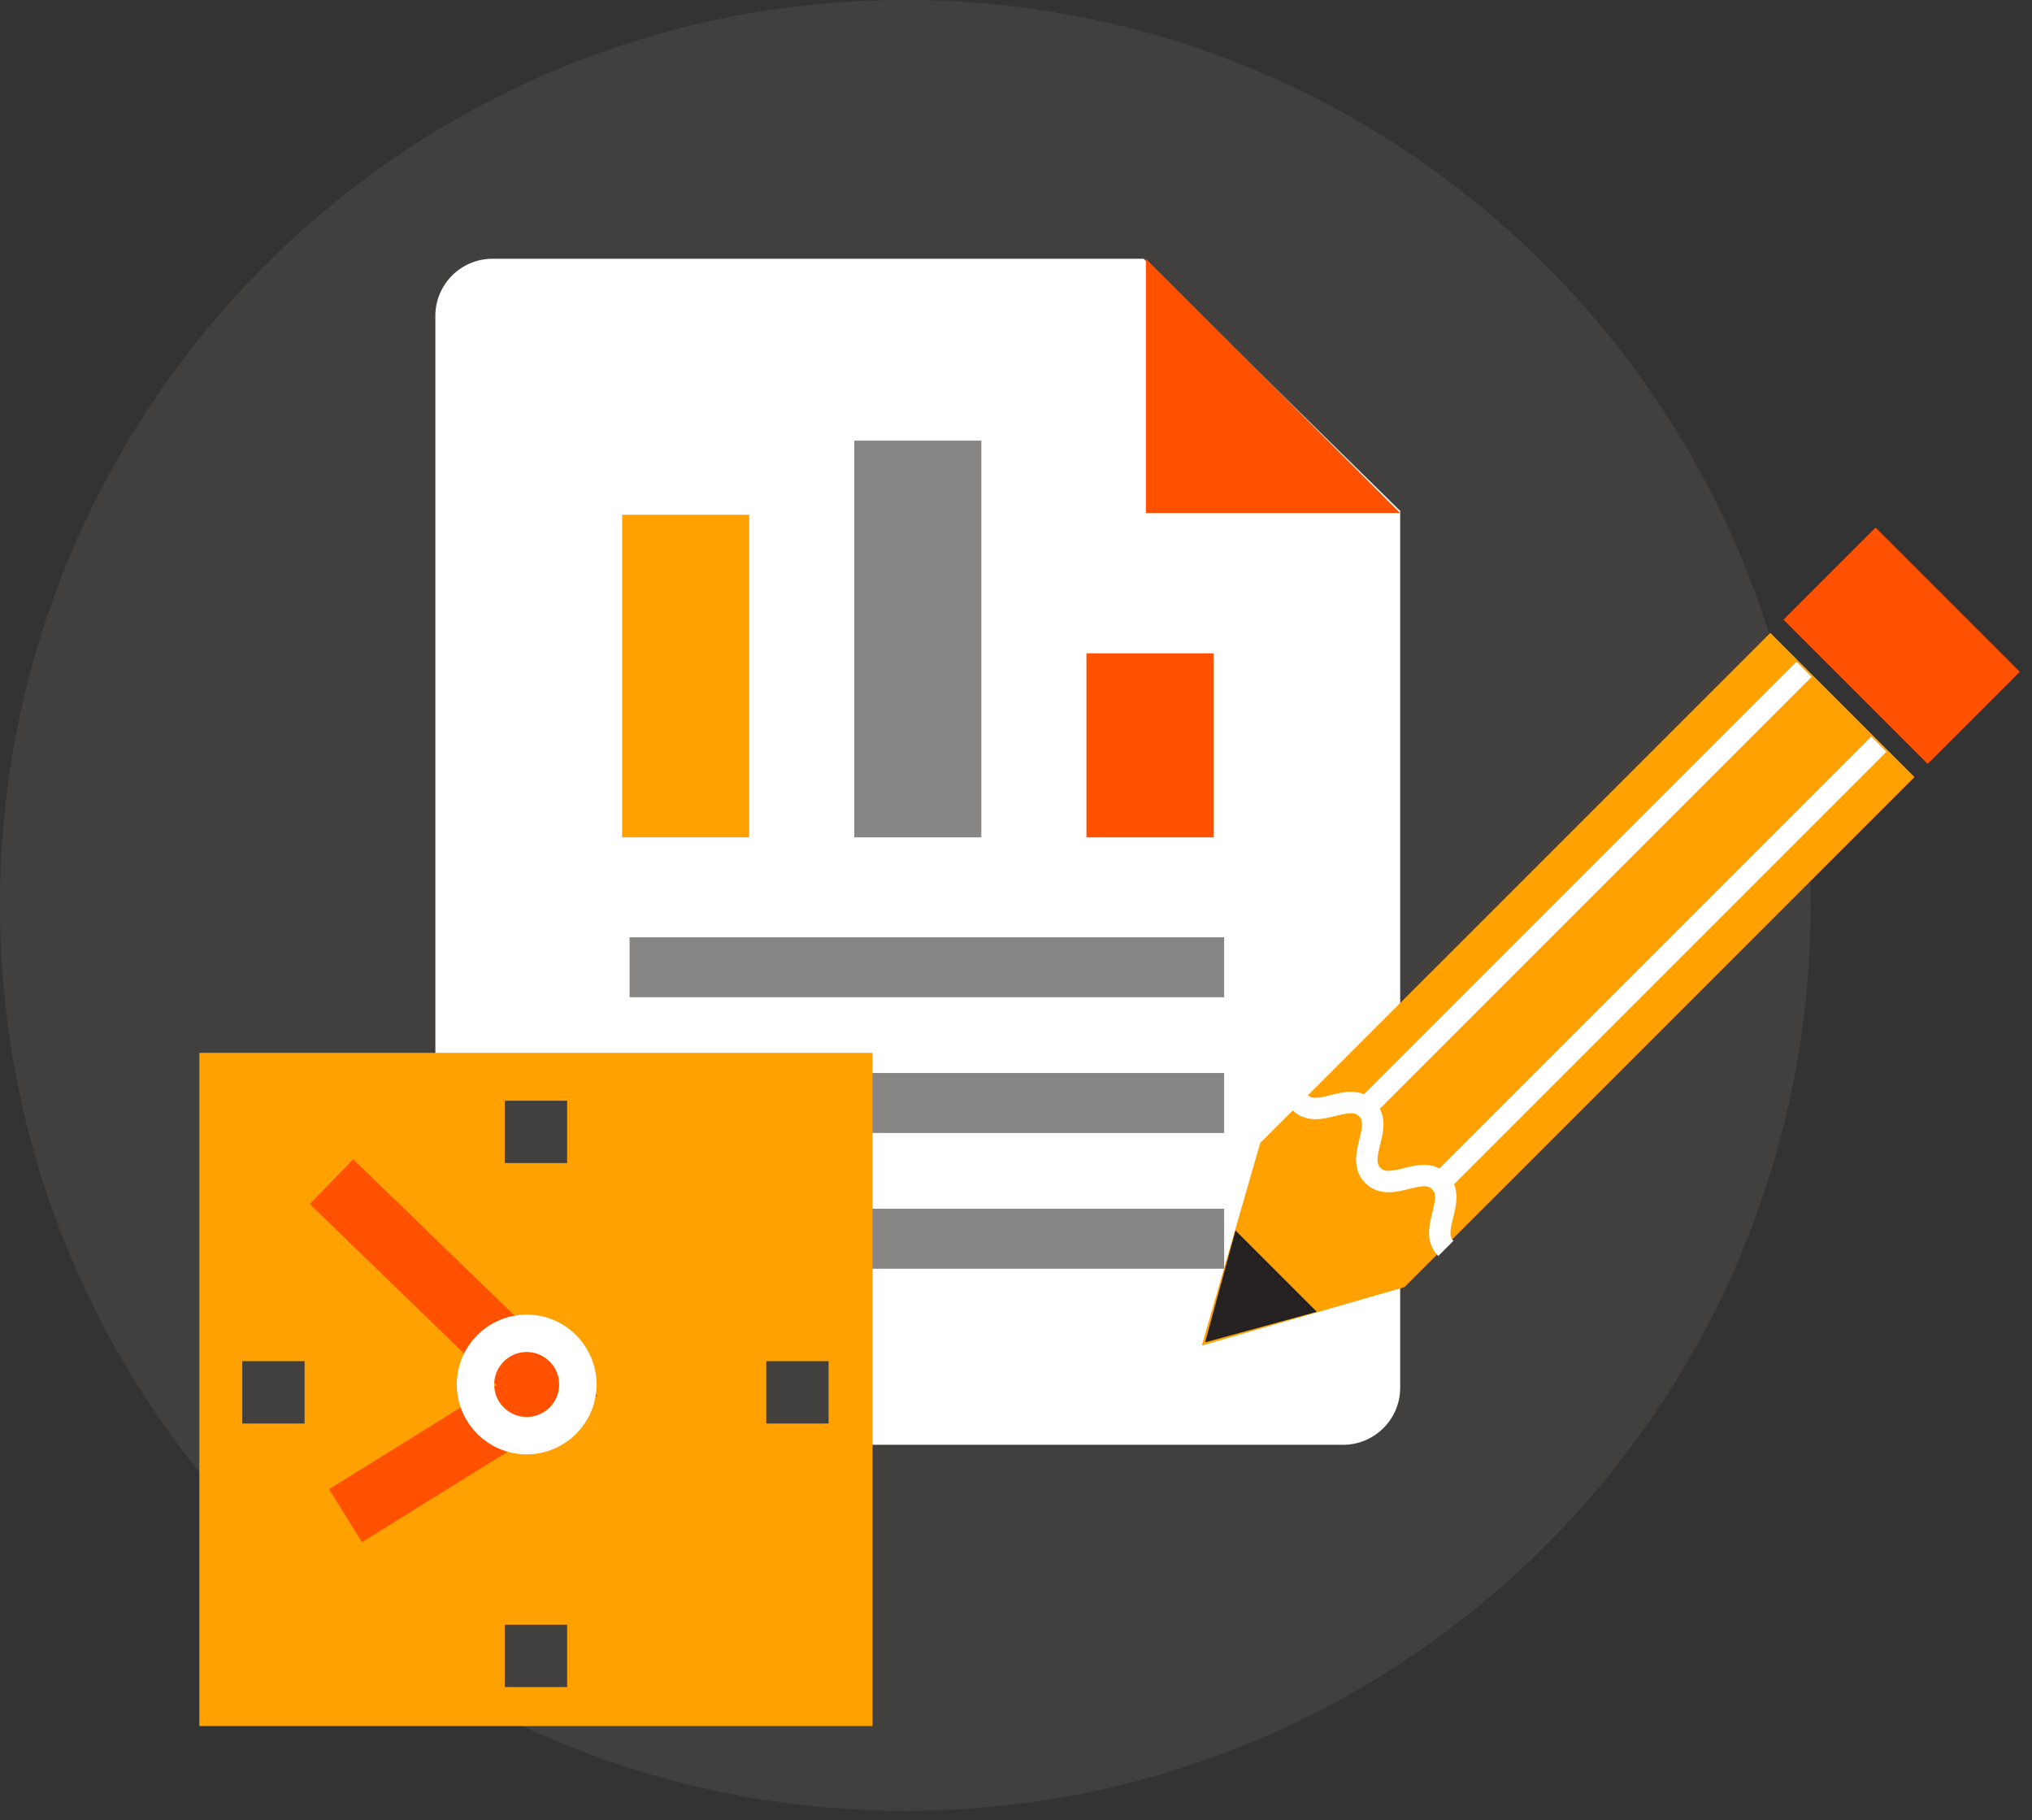 <?xml version="1.0" encoding="UTF-8" standalone="no"?>
<!DOCTYPE svg PUBLIC "-//W3C//DTD SVG 1.1//EN" "http://www.w3.org/Graphics/SVG/1.1/DTD/svg11.dtd">
<svg width="100%" height="100%" viewBox="0 0 163 146" version="1.1" xmlns="http://www.w3.org/2000/svg" xmlns:xlink="http://www.w3.org/1999/xlink" xml:space="preserve" xmlns:serif="http://www.serif.com/" style="fill-rule:evenodd;clip-rule:evenodd;">
    <rect x="0" y="0" width="163" height="146" fill="#333333" stroke="none"/>
    <g transform="matrix(1,0,0,1,-60.851,-69.291)">
        <g id="Layer-1" serif:id="Layer 1">
            <g transform="matrix(0,-1,-1,0,133.473,69.292)">
                <path d="M-72.622,-72.62C-112.729,-72.62 -145.243,-40.108 -145.243,0.001C-145.243,40.109 -112.729,72.622 -72.622,72.622C-32.513,72.622 0.001,40.109 0.001,0.001C0.001,-40.108 -32.513,-72.62 -72.622,-72.62" style="fill:rgb(66,63,63);fill-rule:nonzero;"/>
            </g>
            <g transform="matrix(1,0,0,1,173.169,94.615)">
                <path d="M0,85.996C0,88.508 -2.057,90.564 -4.572,90.564L-72.822,90.564C-75.338,90.564 -77.395,88.508 -77.395,85.996L-77.395,0.004C-77.395,-2.51 -75.338,-4.568 -72.822,-4.568L-20.576,-4.568L0,15.656L0,85.996Z" style="fill:white;fill-rule:nonzero;"/>
            </g>
            <g transform="matrix(1,0,0,1,173.169,90.047)">
                <path d="M0,20.396L-20.398,20.396L-20.398,0L0,20.396Z" style="fill:rgb(255,81,0);fill-rule:nonzero;"/>
            </g>
            <g transform="matrix(1,0,0,1,111.352,146.875)">
                <path d="M0,0L47.697,0" style="fill:none;fill-rule:nonzero;stroke:rgb(135,134,133);stroke-width:4.81px;"/>
            </g>
            <g transform="matrix(1,0,0,1,111.352,157.762)">
                <path d="M0,0L47.697,0" style="fill:none;fill-rule:nonzero;stroke:rgb(135,134,133);stroke-width:4.81px;"/>
            </g>
            <g transform="matrix(1,0,0,1,111.352,168.65)">
                <path d="M0,0L47.697,0" style="fill:none;fill-rule:nonzero;stroke:rgb(135,134,133);stroke-width:4.81px;"/>
            </g>
            <g transform="matrix(1,0,0,1,202.86,177.215)">
                <path d="M0,-57.16L11.564,-45.597L-29.354,-4.68L-45.602,0L-40.918,-16.246L0,-57.16Z" style="fill:rgb(255,161,0);fill-rule:nonzero;"/>
            </g>
            <g transform="matrix(0.707,0.707,0.707,-0.707,218.616,112.909)">
                <rect x="-6.091" y="-14.705" width="16.358" height="10.452" style="fill:rgb(255,81,0);"/>
            </g>
            <g transform="matrix(1,0,0,1,166.479,170.436)">
                <path d="M0,4.074L-8.957,6.523L-6.52,-2.449" style="fill:rgb(37,33,33);fill-rule:nonzero;"/>
            </g>
            <g transform="matrix(0.707,-0.707,-0.707,-0.707,179.74,163.77)">
                <path d="M-6.057,-1.945C-6.057,0.125 -2.624,0.124 -2.624,2.194C-2.625,4.264 -6.057,4.264 -6.057,6.334C-6.057,8.406 -2.625,8.407 -2.624,10.479C-2.624,12.553 -6.057,12.552 -6.057,14.626" style="fill:none;fill-rule:nonzero;stroke:white;stroke-width:1.72px;"/>
            </g>
            <g transform="matrix(0.707,-0.707,-0.707,-0.707,193.949,171.513)">
                <path d="M-7.297,17.619L42.541,17.619" style="fill:none;fill-rule:nonzero;stroke:white;stroke-width:1.72px;"/>
            </g>
            <g transform="matrix(0.707,-0.707,-0.707,-0.707,187.95,165.509)">
                <path d="M-7.299,17.62L42.537,17.62" style="fill:none;fill-rule:nonzero;stroke:white;stroke-width:1.72px;"/>
            </g>
            <g transform="matrix(-1,0,0,1,231.707,-36.425)">
                <rect x="110.757" y="147.005" width="10.193" height="25.875" style="fill:rgb(255,161,0);"/>
            </g>
            <g transform="matrix(-1,0,0,1,268.949,-42.37)">
                <rect x="129.378" y="147.005" width="10.193" height="31.82" style="fill:rgb(135,134,133);"/>
            </g>
            <g transform="matrix(-1,0,0,1,306.193,-25.312)">
                <rect x="148" y="147.005" width="10.193" height="14.762" style="fill:rgb(255,81,0);"/>
            </g>
            <g transform="matrix(-1,0,0,1,207.686,78.018)">
                <rect x="76.843" y="75.721" width="54" height="54" style="fill:rgb(255,161,0);"/>
            </g>
            <g transform="matrix(-1,0,0,1,207.686,36.7)">
                <rect x="101.343" y="120.88" width="5" height="5" style="fill:rgb(66,63,63);"/>
            </g>
            <g transform="matrix(-1,0,0,1,207.686,120.762)">
                <rect x="101.343" y="78.849" width="5" height="5" style="fill:rgb(66,63,63);"/>
            </g>
            <g transform="matrix(-1,0,0,1,165.572,78.482)">
                <rect x="80.286" y="99.989" width="5" height="5" style="fill:rgb(66,63,63);"/>
            </g>
            <g transform="matrix(-1,0,0,1,249.634,78.482)">
                <rect x="122.317" y="99.989" width="5" height="5" style="fill:rgb(66,63,63);"/>
            </g>
            <g transform="matrix(1,0,0,1,89.237,189.544)">
                <path d="M0,-23.732L15.498,-8.718L1.453,0" style="fill:none;fill-rule:nonzero;stroke:rgb(255,81,0);stroke-width:5px;stroke-linecap:square;"/>
            </g>
            <g transform="matrix(0,-1,-1,0,103.099,176.236)">
                <ellipse cx="-4.105" cy="0" rx="4.104" ry="4.105" style="fill:none;stroke:white;stroke-width:3px;stroke-linecap:square;"/>
            </g>
        </g>
    </g>
</svg>
